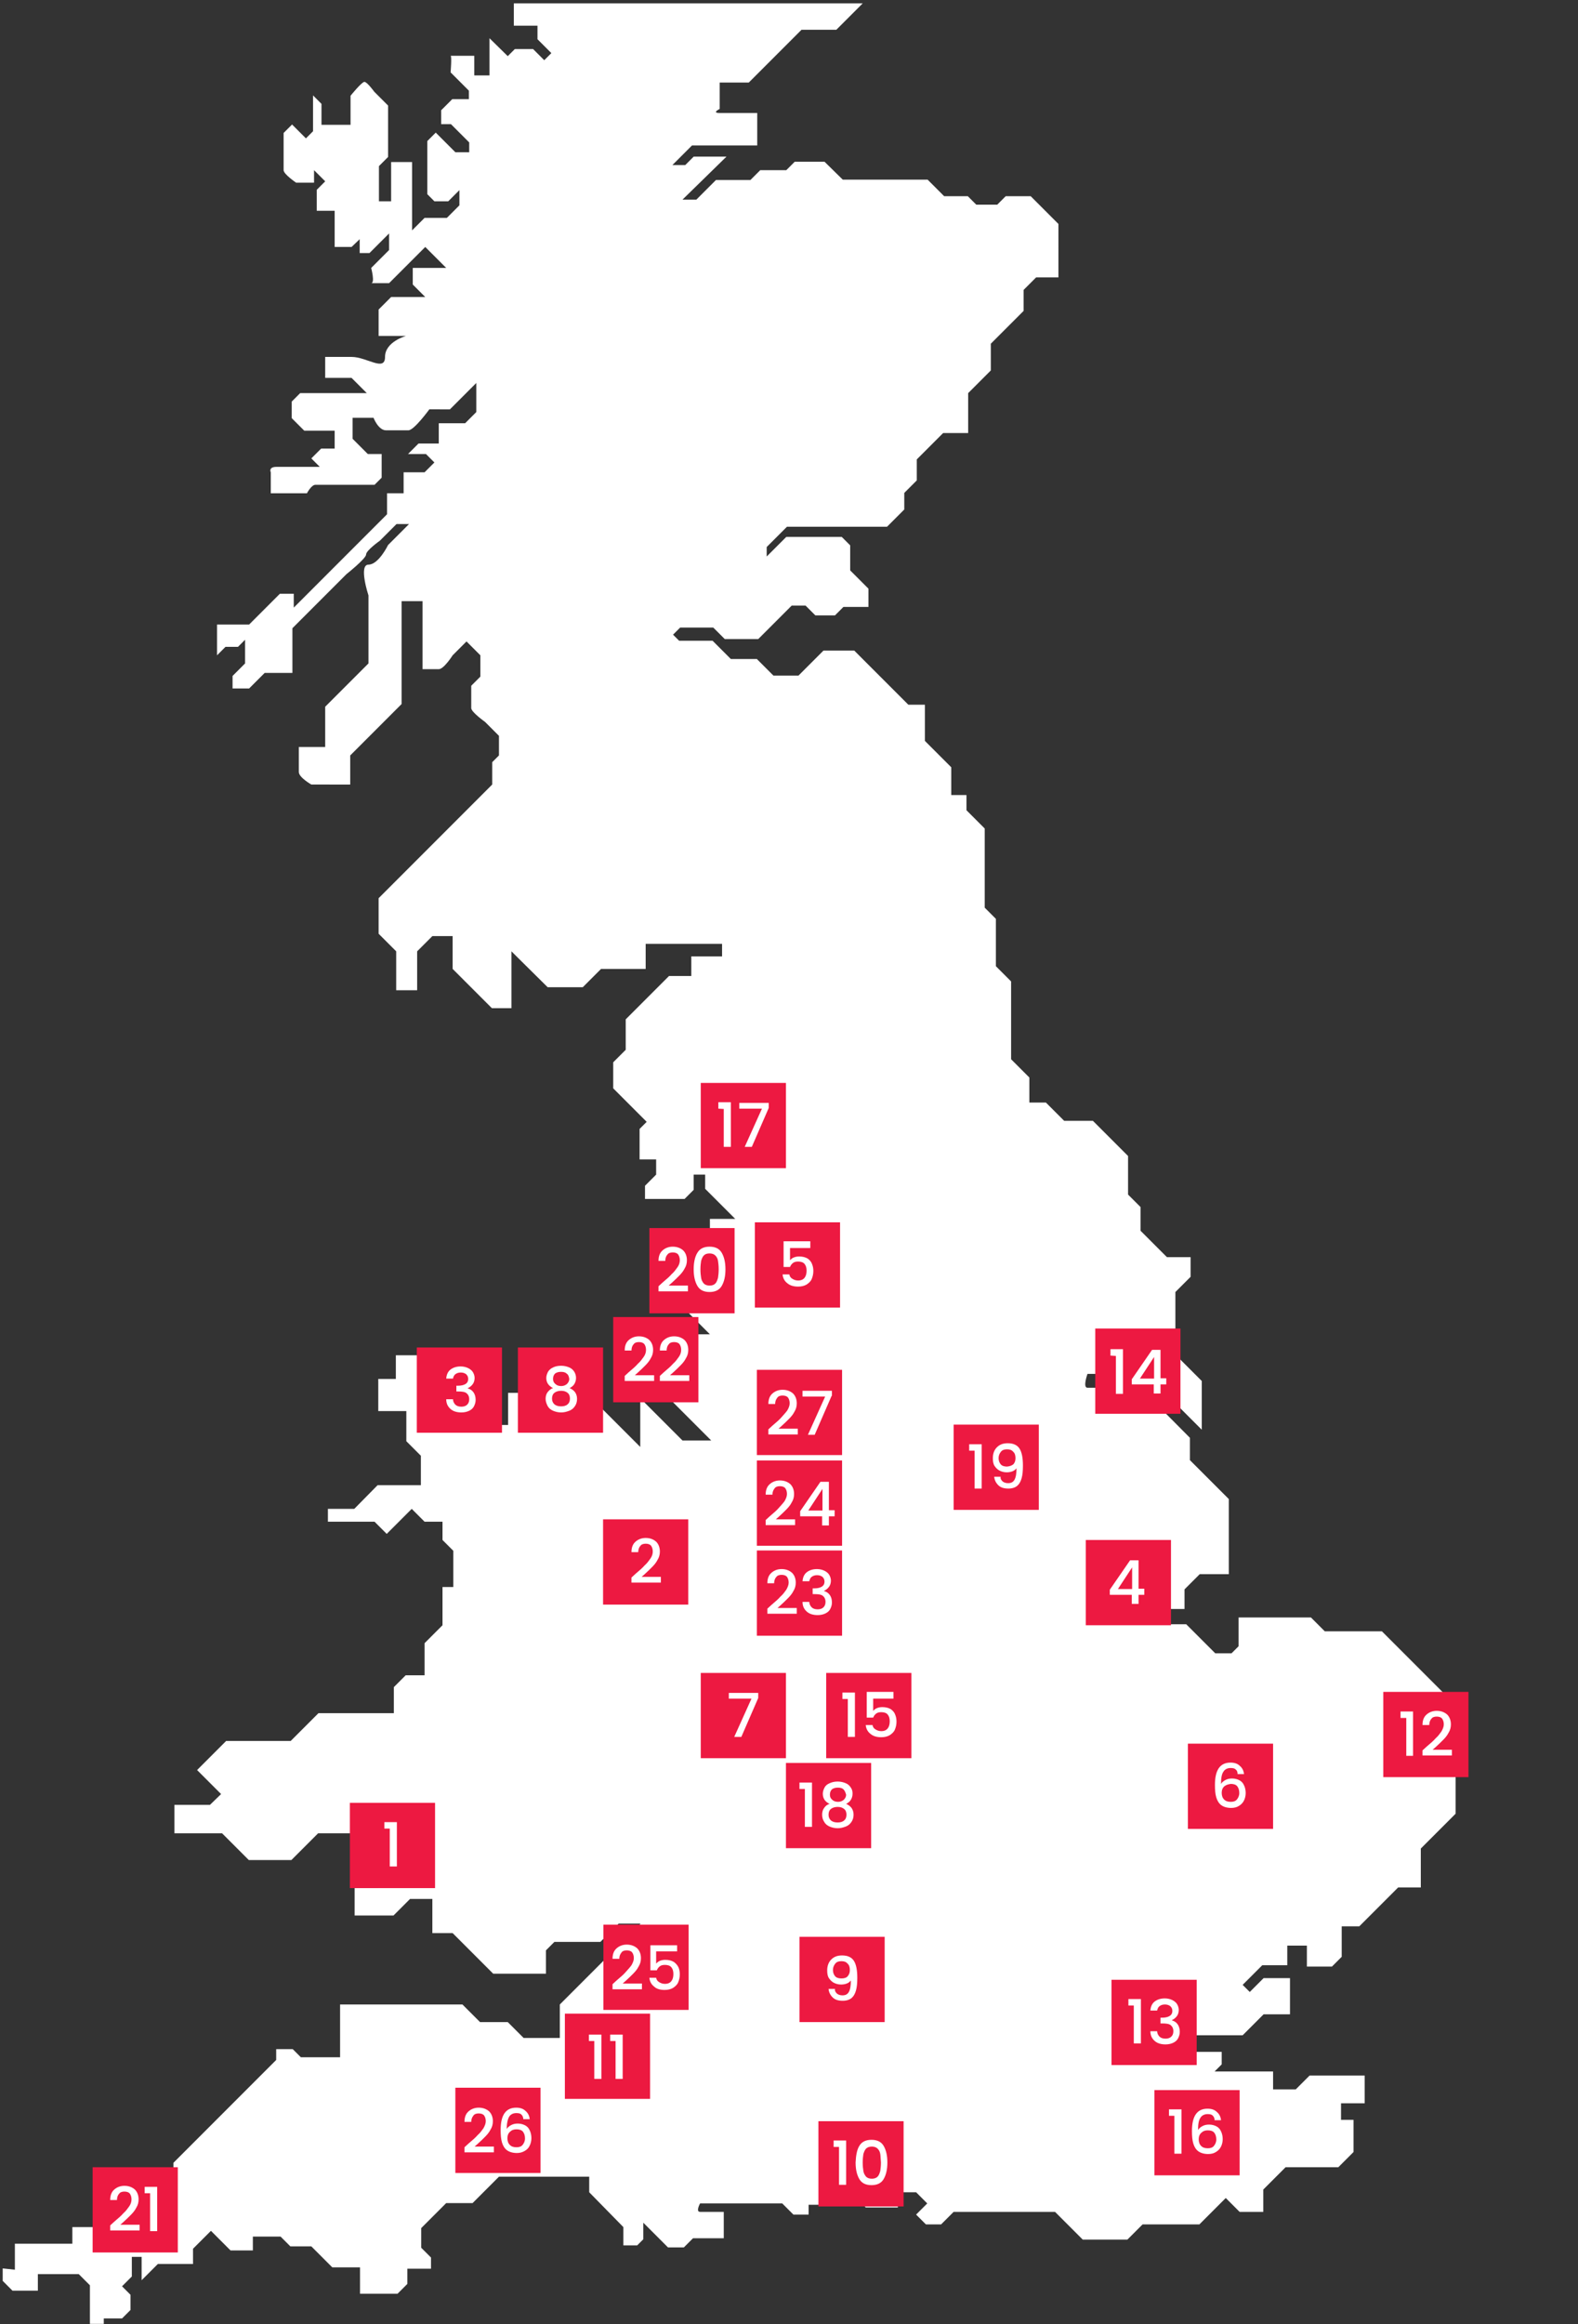 <?xml version="1.0" encoding="UTF-8"?>
<svg xmlns="http://www.w3.org/2000/svg" xmlns:xlink="http://www.w3.org/1999/xlink" version="1.1" id="Layer_1" x="0px" y="0px" viewBox="0 0 466.8 687" style="enable-background:new 0 0 466.8 687;" xml:space="preserve">
<rect x="0" y="0" width="466.8" height="687" fill="#333333" stroke="none"/>
<style type="text/css">
	.st0{display:none;stroke:#FFFFFF;stroke-miterlimit:10;}
	.st1{clip-path:url(#SVGID_00000016771216963966812960000016391829463446929799_);fill:#FFFFFF;}
	.st2{display:none;fill:#ED1941;}
	.st3{fill:#ED1941;}
	.st4{fill:none;}
	.st5{enable-background:new    ;}
	.st6{fill:#FFFFFF;}
	.st7{fill:#EC1940;}
</style>
<rect x="-78.4" y="257.2" class="st0" width="600.6" height="442.5"></rect>
<g>
	<g>
		<g>
			<g>
				<defs>
					<rect id="SVGID_1_" x="0.8" y="0.9" width="464.1" height="686"></rect>
				</defs>
				<clipPath id="SVGID_00000176746465923820169440000014500878121094008196_">
					<use xlink:href="#SVGID_1_" style="overflow:visible;"></use>
				</clipPath>
				<path style="clip-path:url(#SVGID_00000176746465923820169440000014500878121094008196_);fill:#FFFFFF;" d="M4.4,670.6v-7.4h17      v-4.9h8.2l7.7-7.7h14v-11.3l30.4-30.4v-3.2h4.9l2.4,2.4h11.6v-15.6h36.2l5.2,5.2h8.2l4.7,4.7h10.7v-9.9l23.9-23.9H183l-5.4,5.4      H164l-2.5,2.5v6.9h-15.6l-3.8-3.8l-8.2-8.2h-6v-10.1h-6.6l-4.9,4.9h-11.5V558h7.1l-6.3-6.3v-9.8H94.1l-7.9,7.9H73.6l-7.9-7.9      H51.6v-8.4h10.5l3.3-3.2l-5.2-5.2l-1.9-1.9l8.6-8.6H86l8.2-8.2h22.3v-7.7l3.5-3.5h5.6v-9.5l5.3-5.3v-11.3h3.2v-10.7l-3.2-3.2      v-5.4h3.2h-8.5l-3.8-3.8l-7.4,7.4l-3.6-3.6H97V446h7.8l6.9-7h12.8v-8.7l-4.3-4.3v-8.9h-8.3v-9.5h5.2v-7h13.6v7l6.2,6.2v7.4h13.4      v-9.5h7.1l4.5,4.5h16l11.5,11.5v-14.4l8.6,8.6l3.9,3.9h8.5l-15-15v-12.3l4.1-4.1H210l-9.5-9.5v-16h9.5v-8.6h7.5l-8.9-8.9v-4.2      h-3.4v4.5l-2.7,2.7h-11.7v-3.9l3.3-3.3v-4.5h-4.9v-9l2.1-2.1l-9.9-9.9V314l3.7-3.7v-9l5.4-5.4l7.4-7.4h6.6v-5.8h9.1V279H191v7.4      h-13.2l-5.4,5.4H162l-9.1-9l-1.6-1.6V298h-5.8c0,0-0.7-0.7-3.4-3.4c-2.7-2.7-8.2-8.2-8.2-8.2v-9.7h-6l-4.5,4.5v11.5h-6.2v-11.5      L112,276v-10.5l4.4-4.4c0,0,6.5-6.5,9-9s8.5-8.5,8.5-8.5l8.2-8.2l3.5-3.5v-6.6l2-2v-5.8l-4.1-4.1c0,0-4.1-2.9-4.1-4.1v-6.6      l2.7-2.7v-6.3l-4.1-4.1l-4.1,4.1c0,0-2.6,4.1-4.1,4.1H125v-20.1h-6.2v30.4l-15.2,15.2v8.6H92.1c0,0-3.7-2.1-3.7-3.7v-7.4h7.8      v-11.9l12.8-12.8V176c0,0-3-9.1,0-9.1s5.8-5.8,5.8-5.8l6.2-6.2h-3.7l-4.9,4.9c0,0-4.1,2.9-4.1,4.1s-5.8,5.8-5.8,5.8l-16,16v13.2      h-8.2l-2.1,2.1l-2.5,2.5h-4.9v-3.7l3.7-3.7v-7l-2.1,2.1h-3.7l-2.5,2.5v-9.1h9.5l9.1-9.1h4.1v4.1l27.6-27.6v-6.2h4.9v-6.2h6.2      l2.9-2.9l-2.5-2.5h-5.3l3.1-3.1h6v-6h7.8l3.3-3.3v-8.6l-3.7,3.7l-4.1,4.1H127c0,0-4.5,6.2-6.2,6.2h-6.6c-2.3,0-3.7-3.7-3.7-3.7      h-6.2v6.2l4.5,4.5h4.1v7l-2.1,2.1H93.3c-1.2,0-2.5,2.5-2.5,2.5H80.1v-6.2c0,0-0.8-1.6,1.7-1.6h12.8l-2.5-2.5l2.9-2.9h4v-5.3h-9      l-3.7-3.7v-4.9l2.5-2.5h19.7l-4.5-4.5h-7.8v-6.2h7.8c4.5,0,9.9,4.5,9.9,0s6.2-6.2,6.2-6.2H112v-7.8l3.7-3.7h10.1l-3.7-3.7v-4.9      h9.9l-6.2-6.2l-10.7,10.7h-5.3c1.2,0,0-4.5,0-4.5l5.3-5.3V69l-5.8,5.8h-2.9v-4.1L104,73h-5V62.3h-5.3v-6.2l2.5-2.5l-3.3-3.3V54      h-5.3c0,0-3.7-2.5-3.7-3.7v-11l2.5-2.5l4.1,4.1l2.1-2.1V28.2l2.5,2.5v6.2h8.6v-8.6c0,0,3.3-4.1,4.1-4.1s2.9,2.9,2.9,2.9l4.1,4.1      v15.2l-2.7,2.7v10.4h3.6V47.9h6.2v20.2l3.7-3.7h6.6l3.7-3.7v-4.5l-3.3,3.3h-4.1l-2.1-2.1V41.7l2.5-2.5l2.9,2.9l2.9,2.9h4.1v-2.9      l-2.5-2.5l-2.9-2.9h-2.9v-4.1l3.3-3.3h4.9v-2.5l-2.9-2.9l-2.5-2.5c0,0,0.4-4.9,0-4.9h7v5.8h4.5v-11l5.4,5.3l2.1-2.1h5.4l3.3,3.3      l2.1-2.1l-4.1-4.1v-4h-7V1h103.2l-4.5,4.5l-3.3,3.3h-10.3l-15.6,15.6h-8.6v7.8c0,0-2.5,1.2,0,1.2H224V43h-19.3l-5.8,5.8h3.8      l2.5-2.5h9.7l-13,12.7h4.1l5.8-5.8H222l2.9-2.9h7.7l2.5-2.5h8.8l5.4,5.3h25.1l4.9,4.9h7l2.5,2.5h6.2l2.5-2.5h7.4l8.2,8.2V82      h-6.6l-3.7,3.7v6.2l-9.7,9.7v7.9l-6.7,6.7V128H279l-7.8,7.8v6.2l-3.7,3.7v4.9l-5.1,5.1h-29.6l-6,6v2.8l5.8-5.8H249l2.5,2.5v7.4      l2.1,2.1l3.3,3.3v5.4h-7.4l-2.5,2.5h-5.8l-2.9-2.9h-4.1l-9.9,9.9h-9.9l-3.4-3.4h-9.8l-2.1,2.1l1.8,1.8h9.9l5.4,5.4h7.7l4.9,4.9      h7.4l7.4-7.4h9.1l16,16h4.9V219l7.8,7.8v8.2h4.5v4.5l5.4,5.4v23.4l3.3,3.3v14l4.5,4.5v23l5.4,5.4v7.4h4.9l5.4,5.4h8.5l10.4,10.4      v11.4l3.7,3.7v7l4.9,4.9l2.9,2.9h7v5.8l-4.5,4.5v18.5l7.8,7.8v14.4l-2.5-2.5l-14-14h-17.3c0,0-1.5,4.1,0,4.1h15.6L352,425v6.6      l11.5,11.5v22.2h-8.6l-4.5,4.5v5.8h-9v4.5h9.5l8.6,8.6h4.8l2.1-2.1v-8.5h21.4l4.1,4.1h16.9l21.8,21.8v32.1l-10.3,10.3v11.5h-6.7      l-4.8,4.8l-2.6,2.6l-4.1,4.1h-5.2v9l-2.9,2.9h-7.4v-6.2h-5.8v5.8h-7.4l-5.8,5.8l2.1,2.1l4.1-4.1h7.8v10.7h-7.8l-6.2,6.2h-22.2      v4.9h16v3.7l-2.1,2.1h17.3v5.3h6.7l4.1-4.1h16.3v8.2h-7v4.9h3.7v9.5l-4.5,4.5h-15.6l-6.6,6.6v6.6h-7l-4.1-4.1l-7.8,7.8H338      l-4.5,4.5h-13.2l-8.2-8.2h-30l-3.7,3.7h-4.5l-2.9-2.9l3.3-3.3L271,648h-5.4v4.5h-9.5l-3.7-3.7V641h-6.2v5.8l2.4,2.4v2.5h-9.4      v2.9h-4.5l-3.3-3.3h-24.3c0,0-1.4,2.5,0,2.5h7v7.8H205l-2.7,2.7h-4.7l-7.3-7.3v4.9l-1.8,1.8h-4.1v-5.4L174.3,648v-4.6h-26.7      l-7.8,7.8H132l-7.4,7.4v5.8l2.9,2.9v3.3h-7v4.5l-2.9,2.9h-11.1v-7.8h-8.2l-2.9-2.9l-3.3-3.3h-6.2l-2.9-2.9h-8.2v4.1h-6.6      l-2.9-2.9l-2.9-2.9l-1.6,1.6l-3.7,3.7v4.5H46.7l-4.8,4.8v-6.9H39v5.8l-2.9,2.9l2.5,2.5v4.5l-2.5,2.5h-5.4v1.7h-4.1v-11.5      l-3.3-3.3H11.2v4.9H3.7l-3-3v-3.6l3.7,0.4"></path>
			</g>
		</g>
	</g>
</g>
<rect x="221.6" y="338.5" class="st2" width="6.1" height="6.1"></rect>
<rect x="232.3" y="379.7" class="st2" width="6.9" height="6.9"></rect>
<polyline class="st2" points="362.9,538.4 369.8,538.4 369.8,531.6 362.9,531.6 362.9,538.4 "></polyline>
<rect x="195.8" y="572.5" class="st2" width="6.9" height="6.9"></rect>
<rect x="250.9" y="637.7" class="st2" width="6.9" height="6.9"></rect>
<rect x="112.6" y="542" class="st2" width="6.9" height="6.9"></rect>
<rect x="229.1" y="449.9" class="st2" width="6.9" height="6.9"></rect>
<polyline class="st2" points="210.7,440.6 217.6,440.6 217.6,433.8 210.7,433.8 210.7,440.6 "></polyline>
<rect x="299.5" y="437.5" class="st2" width="6.9" height="6.9"></rect>
<polyline class="st2" points="333.2,415.9 340,415.9 340,409.1 333.2,409.1 333.2,415.9 "></polyline>
<polyline class="st2" points="228.9,469.5 235.8,469.5 235.8,462.6 228.9,462.6 228.9,469.5 "></polyline>
<rect x="338" y="599.8" class="st2" width="6.9" height="6.9"></rect>
<polyline class="st2" points="186,462.5 192.8,462.5 192.8,455.6 186,455.6 186,462.5 "></polyline>
<polyline class="st2" points="226.1,519.8 232.9,519.8 232.9,513 226.1,513 226.1,519.8 "></polyline>
<polyline class="st2" points="425.3,518.2 432.2,518.2 432.2,511.4 425.3,511.4 425.3,518.2 "></polyline>
<rect x="348.7" y="464.4" class="st2" width="6.9" height="6.9"></rect>
<polyline class="st2" points="240.9,532.3 247.8,532.3 247.8,525.5 240.9,525.5 240.9,532.3 "></polyline>
<rect x="198.6" y="391.1" class="st2" width="6.1" height="6.1"></rect>
<polyline class="st2" points="132.5,420.5 139.4,420.5 139.4,413.6 132.5,413.6 132.5,420.5 "></polyline>
<rect x="165.9" y="416.1" class="st2" width="6.9" height="6.9"></rect>
<rect x="209.6" y="382.3" class="st2" width="6.1" height="6.1"></rect>
<polyline class="st2" points="249.1,515.2 255.9,515.2 255.9,508.4 249.1,508.4 249.1,515.2 "></polyline>
<polyline class="st2" points="36.5,657.8 43.4,657.8 43.4,650.9 36.5,650.9 36.5,657.8 "></polyline>
<rect x="223.3" y="361.3" class="st3" width="25.2" height="25.2"></rect>
<rect x="192.1" y="363" class="st3" width="25.2" height="25.2"></rect>
<rect x="181.4" y="389.3" class="st3" width="25.2" height="25.2"></rect>
<rect x="324" y="392.7" class="st3" width="25.2" height="25.2"></rect>
<rect x="123.3" y="398.3" class="st3" width="25.2" height="25.2"></rect>
<rect x="153.2" y="398.3" class="st3" width="25.2" height="25.2"></rect>
<rect x="178.4" y="449.1" class="st3" width="25.2" height="25.2"></rect>
<rect x="223.9" y="458.3" class="st3" width="25.2" height="25.2"></rect>
<rect x="282.1" y="421.1" class="st3" width="25.2" height="25.2"></rect>
<rect x="321.2" y="455.2" class="st3" width="25.2" height="25.2"></rect>
<rect x="207.3" y="494.5" class="st3" width="25.2" height="25.2"></rect>
<rect x="103.5" y="532.9" class="st3" width="25.2" height="25.2"></rect>
<rect x="244.4" y="494.5" class="st3" width="25.2" height="25.2"></rect>
<rect x="232.5" y="521.1" class="st3" width="25.2" height="25.2"></rect>
<rect x="409.2" y="500.1" class="st3" width="25.2" height="25.2"></rect>
<rect x="351.4" y="515.4" class="st3" width="25.2" height="25.2"></rect>
<rect x="328.8" y="585.2" class="st3" width="25.2" height="25.2"></rect>
<rect x="27.4" y="640.6" class="st3" width="25.2" height="25.2"></rect>
<rect x="242.1" y="627" class="st3" width="25.2" height="25.2"></rect>
<rect x="207.3" y="320.1" class="st3" width="25.2" height="25.2"></rect>
<rect x="207.3" y="320.1" class="st4" width="25.2" height="25.2"></rect>
<g class="st5">
	<path class="st6" d="M212.5,327.7v-1.9h3.7V339h-2.1v-11.2L212.5,327.7L212.5,327.7z"></path>
	<path class="st6" d="M227.4,327.5l-5,11.5h-2.1l5.1-11.3h-6.7V326h8.7V327.5z"></path>
</g>
<rect x="223.3" y="361.3" class="st4" width="25.2" height="25.2"></rect>
<g class="st5">
	<path class="st6" d="M239.7,368.9h-6v3.6c0.3-0.3,0.6-0.6,1.1-0.8c0.5-0.2,1-0.3,1.6-0.3c1,0,1.8,0.2,2.5,0.6   c0.6,0.4,1.1,1,1.3,1.6c0.3,0.7,0.4,1.4,0.4,2.1c0,0.9-0.2,1.7-0.5,2.4c-0.3,0.7-0.9,1.2-1.5,1.6c-0.7,0.4-1.5,0.6-2.5,0.6   c-1.3,0-2.4-0.3-3.2-1c-0.8-0.6-1.3-1.5-1.4-2.6h2c0.1,0.6,0.4,1,0.9,1.3s1,0.5,1.7,0.5c0.9,0,1.5-0.3,1.9-0.8s0.6-1.2,0.6-2.1   s-0.2-1.5-0.6-2c-0.4-0.5-1.1-0.7-1.9-0.7c-0.6,0-1.1,0.1-1.5,0.4s-0.7,0.7-0.9,1.2h-1.9v-7.6h7.9L239.7,368.9L239.7,368.9z"></path>
</g>
<rect x="192.1" y="365.9" class="st4" width="25.2" height="25.2"></rect>
<g class="st5">
	<path class="st6" d="M196,379.1c1.2-1,2.1-1.8,2.7-2.5c0.7-0.6,1.2-1.3,1.7-2s0.7-1.4,0.7-2.1s-0.2-1.3-0.5-1.7   c-0.3-0.4-0.9-0.6-1.6-0.6c-0.7,0-1.3,0.2-1.6,0.7c-0.4,0.4-0.6,1.1-0.6,1.8h-2c0-1.4,0.4-2.4,1.2-3.1s1.8-1.1,3-1.1   c1.3,0,2.3,0.4,3.1,1.1c0.7,0.7,1.1,1.7,1.1,2.9c0,0.9-0.2,1.7-0.7,2.5c-0.4,0.8-1,1.5-1.6,2.1s-1.4,1.4-2.3,2.2l-0.8,0.7h5.7v1.7   h-8.7v-1.5L196,379.1z"></path>
	<path class="st6" d="M206.3,370.3c0.7-1.2,1.9-1.8,3.6-1.8c1.7,0,2.9,0.6,3.6,1.8c0.7,1.2,1.1,2.8,1.1,4.9s-0.4,3.7-1.1,4.9   c-0.7,1.2-1.9,1.8-3.6,1.8c-1.7,0-2.9-0.6-3.6-1.8c-0.7-1.2-1.1-2.8-1.1-4.9C205.2,373.1,205.6,371.4,206.3,370.3z M212.4,372.7   c-0.1-0.7-0.4-1.2-0.8-1.6c-0.4-0.4-1-0.6-1.7-0.6c-0.8,0-1.3,0.2-1.7,0.6s-0.6,1-0.8,1.6c-0.1,0.7-0.2,1.5-0.2,2.5   s0.1,1.9,0.2,2.5c0.1,0.7,0.4,1.2,0.8,1.7c0.4,0.4,1,0.6,1.7,0.6c0.8,0,1.3-0.2,1.7-0.6s0.6-1,0.8-1.7c0.1-0.7,0.2-1.5,0.2-2.5   C212.6,374.2,212.5,373.3,212.4,372.7z"></path>
</g>
<rect x="324" y="392.7" class="st4" width="25.2" height="25.2"></rect>
<g class="st5">
	<path class="st6" d="M328.5,400.7v-1.9h3.7V412h-2.1v-11.2L328.5,400.7L328.5,400.7z"></path>
	<path class="st6" d="M334.8,409.2v-1.5l6-8.7h2.5v8.4h1.7v1.8h-1.7v2.7h-2v-2.7L334.8,409.2L334.8,409.2z M341.4,401.1l-4.2,6.4   h4.2V401.1z"></path>
</g>
<rect x="181.4" y="386.7" class="st4" width="25.2" height="25.2"></rect>
<g class="st5">
	<path class="st6" d="M186,405.6c1.2-1,2.1-1.8,2.7-2.5c0.7-0.6,1.2-1.3,1.7-2s0.7-1.4,0.7-2.1s-0.2-1.3-0.5-1.7   c-0.3-0.4-0.9-0.6-1.6-0.6c-0.7,0-1.3,0.2-1.6,0.7c-0.4,0.4-0.6,1.1-0.6,1.8h-2c0-1.4,0.4-2.4,1.2-3.1s1.8-1.1,3-1.1   c1.3,0,2.3,0.4,3.1,1.1c0.7,0.7,1.1,1.7,1.1,2.9c0,0.9-0.2,1.7-0.7,2.5c-0.4,0.8-1,1.5-1.6,2.1s-1.4,1.4-2.3,2.2l-0.8,0.7h5.7v1.7   h-8.7v-1.5L186,405.6z"></path>
	<path class="st6" d="M196.4,405.6c1.2-1,2.1-1.8,2.7-2.5c0.7-0.6,1.2-1.3,1.7-2s0.7-1.4,0.7-2.1s-0.2-1.3-0.5-1.7   c-0.3-0.4-0.9-0.6-1.6-0.6c-0.7,0-1.3,0.2-1.6,0.7c-0.4,0.4-0.6,1.1-0.6,1.8h-2c0-1.4,0.4-2.4,1.2-3.1s1.8-1.1,3-1.1   c1.3,0,2.3,0.4,3.1,1.1c0.7,0.7,1.1,1.7,1.1,2.9c0,0.9-0.2,1.7-0.7,2.5c-0.4,0.8-1,1.5-1.6,2.1s-1.4,1.4-2.3,2.2l-0.8,0.7h5.7v1.7   h-8.7v-1.5L196.4,405.6z"></path>
</g>
<rect x="153.2" y="398.2" class="st4" width="25.2" height="25.2"></rect>
<g class="st5">
	<path class="st6" d="M161.6,407.3c0-0.6,0.2-1.2,0.5-1.8c0.3-0.5,0.8-1,1.5-1.3c0.6-0.3,1.4-0.5,2.4-0.5c0.9,0,1.7,0.2,2.4,0.5   s1.1,0.7,1.5,1.3c0.3,0.5,0.5,1.1,0.5,1.8c0,0.7-0.2,1.3-0.5,1.8s-0.8,0.9-1.4,1.2c0.7,0.3,1.2,0.7,1.6,1.2c0.4,0.6,0.6,1.2,0.6,2   s-0.2,1.5-0.6,2.1s-0.9,1.1-1.7,1.4s-1.5,0.5-2.4,0.5s-1.7-0.2-2.4-0.5s-1.3-0.8-1.6-1.4s-0.6-1.3-0.6-2.1c0-0.8,0.2-1.5,0.6-2   s0.9-1,1.6-1.2C162.2,409.6,161.6,408.6,161.6,407.3z M164,411.7c-0.5,0.4-0.7,1-0.7,1.7s0.2,1.2,0.7,1.7c0.5,0.4,1.1,0.6,2,0.6   c0.8,0,1.5-0.2,1.9-0.6c0.5-0.4,0.7-1,0.7-1.7s-0.2-1.3-0.7-1.7c-0.5-0.4-1.1-0.6-1.9-0.6S164.5,411.3,164,411.7z M167.6,406   c-0.4-0.4-1-0.5-1.7-0.5s-1.3,0.2-1.7,0.5c-0.4,0.4-0.6,0.9-0.6,1.6c0,0.6,0.2,1.1,0.7,1.5c0.4,0.4,1,0.6,1.7,0.6s1.2-0.2,1.7-0.6   c0.4-0.4,0.7-0.9,0.7-1.5C168.3,406.9,168.1,406.3,167.6,406z"></path>
</g>
<rect x="123.3" y="398.3" class="st4" width="25.2" height="25.2"></rect>
<g class="st5">
	<path class="st6" d="M133.3,404.8c0.8-0.6,1.8-0.9,3-0.9c0.8,0,1.6,0.2,2.2,0.5c0.6,0.3,1.1,0.7,1.4,1.2c0.3,0.5,0.5,1.1,0.5,1.7   c0,0.7-0.2,1.4-0.6,1.9c-0.4,0.5-0.9,0.9-1.4,1.1v0.1c0.7,0.2,1.3,0.6,1.7,1.2s0.6,1.3,0.6,2.2c0,0.7-0.2,1.3-0.5,1.9   s-0.8,1-1.4,1.3c-0.6,0.3-1.4,0.5-2.3,0.5c-1.3,0-2.4-0.3-3.2-1s-1.3-1.6-1.3-2.9h2c0,0.6,0.3,1.2,0.7,1.6s1,0.6,1.8,0.6   c0.7,0,1.3-0.2,1.7-0.6s0.6-0.9,0.6-1.6c0-0.8-0.3-1.4-0.8-1.8s-1.4-0.5-2.5-0.5H135v-1.7h0.5c1,0,1.7-0.2,2.2-0.5s0.8-0.8,0.8-1.5   c0-0.6-0.2-1-0.6-1.4c-0.4-0.3-0.9-0.5-1.6-0.5c-0.7,0-1.2,0.2-1.6,0.5c-0.4,0.3-0.6,0.8-0.7,1.3h-2   C132.1,406.3,132.5,405.4,133.3,404.8z"></path>
</g>
<rect x="197" y="421.8" class="st4" width="25.2" height="25.2"></rect>
<rect x="282.1" y="421.1" class="st4" width="25.2" height="25.2"></rect>
<g class="st5">
	<path class="st6" d="M286.7,428.8v-1.9h3.7V440h-2.1v-11.2H286.7z"></path>
	<path class="st6" d="M296.6,437.9c0.4,0.3,0.9,0.5,1.6,0.5c0.9,0,1.5-0.3,1.9-1s0.6-1.8,0.6-3.4c-0.3,0.4-0.7,0.7-1.2,0.9   c-0.5,0.2-1.1,0.3-1.7,0.3c-0.8,0-1.5-0.2-2.1-0.5s-1.1-0.8-1.5-1.4s-0.5-1.4-0.5-2.3c0-1.3,0.4-2.4,1.2-3.2   c0.8-0.8,1.8-1.2,3.2-1.2c1.6,0,2.8,0.5,3.5,1.6s1,2.8,1,5c0,1.5-0.1,2.8-0.4,3.8s-0.7,1.7-1.3,2.2c-0.6,0.5-1.5,0.8-2.6,0.8   c-1.3,0-2.3-0.3-3-1s-1.1-1.5-1.2-2.5h1.9C295.9,437.1,296.2,437.5,296.6,437.9z M299.8,432.8c0.4-0.5,0.6-1,0.6-1.8   s-0.2-1.5-0.7-1.9c-0.4-0.5-1-0.7-1.8-0.7s-1.4,0.2-1.8,0.7s-0.7,1.1-0.7,1.9c0,0.7,0.2,1.3,0.6,1.8s1.1,0.7,1.9,0.7   C298.8,433.4,299.3,433.2,299.8,432.8z"></path>
</g>
<rect x="321.2" y="455.2" class="st4" width="25.2" height="25.2"></rect>
<g class="st5">
	<path class="st6" d="M328.3,471.4v-1.5l6-8.7h2.5v8.4h1.7v1.8h-1.7v2.7h-2v-2.7L328.3,471.4L328.3,471.4z M334.9,463.3l-4.2,6.4   h4.2V463.3z"></path>
</g>
<rect x="226.5" y="431.7" class="st4" width="25.2" height="25.2"></rect>
<rect x="223.9" y="458.3" class="st4" width="25.2" height="25.2"></rect>
<g class="st5">
	<path class="st6" d="M228.2,474.4c1.2-1,2.1-1.8,2.7-2.5c0.7-0.6,1.2-1.3,1.7-2c0.4-0.7,0.7-1.4,0.7-2.1s-0.2-1.3-0.5-1.7   c-0.3-0.4-0.9-0.6-1.6-0.6c-0.7,0-1.3,0.2-1.6,0.7c-0.4,0.4-0.6,1.1-0.6,1.8h-2c0-1.4,0.4-2.4,1.2-3.1c0.8-0.7,1.8-1.1,3-1.1   c1.3,0,2.3,0.4,3.1,1.1c0.7,0.7,1.1,1.7,1.1,2.9c0,0.9-0.2,1.7-0.7,2.5c-0.4,0.8-1,1.5-1.6,2.1s-1.4,1.4-2.3,2.2l-0.8,0.7h5.7v1.7   H227v-1.5L228.2,474.4z"></path>
	<path class="st6" d="M238.7,464.7c0.8-0.6,1.8-0.9,3-0.9c0.8,0,1.6,0.2,2.2,0.5c0.6,0.3,1.1,0.7,1.4,1.2c0.3,0.5,0.5,1.1,0.5,1.7   c0,0.7-0.2,1.4-0.6,1.9c-0.4,0.5-0.9,0.9-1.4,1.1v0.1c0.7,0.2,1.3,0.6,1.7,1.2s0.6,1.3,0.6,2.2c0,0.7-0.2,1.3-0.5,1.9   c-0.3,0.6-0.8,1-1.4,1.3c-0.6,0.3-1.4,0.5-2.3,0.5c-1.3,0-2.4-0.3-3.2-1c-0.8-0.7-1.3-1.6-1.3-2.9h2c0,0.6,0.3,1.2,0.7,1.6   s1,0.6,1.8,0.6c0.7,0,1.3-0.2,1.7-0.6s0.6-0.9,0.6-1.6c0-0.8-0.3-1.4-0.8-1.8s-1.4-0.5-2.5-0.5h-0.5v-1.7h0.5c1,0,1.7-0.2,2.2-0.5   s0.8-0.8,0.8-1.5c0-0.6-0.2-1-0.6-1.4c-0.4-0.3-0.9-0.5-1.6-0.5c-0.7,0-1.2,0.2-1.6,0.5c-0.4,0.3-0.6,0.8-0.7,1.3h-2   C237.5,466.2,237.9,465.3,238.7,464.7z"></path>
</g>
<rect x="178.4" y="449.1" class="st4" width="25.2" height="25.2"></rect>
<g class="st5">
	<path class="st6" d="M188,465.2c1.2-1,2.1-1.8,2.7-2.5c0.7-0.6,1.2-1.3,1.7-2s0.7-1.4,0.7-2.1s-0.2-1.3-0.5-1.7   c-0.3-0.4-0.9-0.6-1.6-0.6c-0.7,0-1.3,0.2-1.6,0.7c-0.4,0.4-0.6,1.1-0.6,1.8h-2c0-1.4,0.4-2.4,1.2-3.1s1.8-1.1,3-1.1   c1.3,0,2.3,0.4,3.1,1.1c0.7,0.7,1.1,1.7,1.1,2.9c0,0.9-0.2,1.7-0.7,2.5c-0.4,0.8-1,1.5-1.6,2.1s-1.4,1.4-2.3,2.2l-0.8,0.7h5.7v1.7   h-8.7v-1.5L188,465.2z"></path>
</g>
<rect x="207.3" y="500.1" class="st4" width="25.2" height="25.2"></rect>
<g class="st5">
	<path class="st6" d="M224.3,501.9l-5,11.5h-2.1l5.1-11.3h-6.7v-1.7h8.7V501.9z"></path>
</g>
<rect x="245.9" y="495.8" class="st4" width="25.2" height="25.2"></rect>
<g class="st5">
	<path class="st6" d="M249.2,502.2v-1.9h3.7v13.1h-2.1v-11.2H249.2z"></path>
	<path class="st6" d="M264.3,502.1h-6v3.6c0.3-0.3,0.6-0.6,1.1-0.8c0.5-0.2,1-0.3,1.6-0.3c1,0,1.8,0.2,2.5,0.6   c0.6,0.4,1.1,1,1.3,1.6c0.3,0.7,0.4,1.4,0.4,2.1c0,0.9-0.2,1.7-0.5,2.4c-0.3,0.7-0.9,1.2-1.5,1.6c-0.7,0.4-1.5,0.6-2.5,0.6   c-1.3,0-2.4-0.3-3.2-1c-0.8-0.6-1.3-1.5-1.4-2.6h2c0.1,0.6,0.4,1,0.9,1.3s1,0.5,1.7,0.5c0.9,0,1.5-0.3,1.9-0.8s0.6-1.2,0.6-2.1   s-0.2-1.5-0.6-2s-1.1-0.7-1.9-0.7c-0.6,0-1.1,0.1-1.5,0.4s-0.7,0.7-0.9,1.2h-1.9v-7.6h7.9V502.1z"></path>
</g>
<rect x="232.5" y="514.8" class="st4" width="25.2" height="25.2"></rect>
<g class="st5">
	<path class="st6" d="M236.5,528.8v-1.9h3.7V540h-2.1v-11.2H236.5z"></path>
	<path class="st6" d="M243.4,530.2c0-0.6,0.2-1.2,0.5-1.8s0.8-1,1.5-1.3s1.4-0.5,2.4-0.5c0.9,0,1.7,0.2,2.4,0.5s1.1,0.7,1.5,1.3   s0.5,1.1,0.5,1.8s-0.2,1.3-0.5,1.8s-0.8,0.9-1.4,1.2c0.7,0.3,1.2,0.7,1.6,1.2c0.4,0.6,0.6,1.2,0.6,2s-0.2,1.5-0.6,2.1   c-0.4,0.6-0.9,1.1-1.7,1.4s-1.5,0.5-2.4,0.5s-1.7-0.2-2.4-0.5s-1.3-0.8-1.6-1.4c-0.4-0.6-0.6-1.3-0.6-2.1s0.2-1.5,0.6-2   c0.4-0.6,0.9-1,1.6-1.2C244.1,532.6,243.4,531.6,243.4,530.2z M245.8,534.7c-0.5,0.4-0.7,1-0.7,1.7s0.2,1.2,0.7,1.7   c0.5,0.4,1.1,0.6,2,0.6c0.8,0,1.5-0.2,1.9-0.6c0.5-0.4,0.7-1,0.7-1.7s-0.2-1.3-0.7-1.7s-1.1-0.6-1.9-0.6S246.3,534.3,245.8,534.7z    M249.5,528.9c-0.4-0.4-1-0.5-1.7-0.5s-1.3,0.2-1.7,0.5c-0.4,0.4-0.6,0.9-0.6,1.6c0,0.6,0.2,1.1,0.7,1.5c0.4,0.4,1,0.6,1.7,0.6   s1.2-0.2,1.7-0.6c0.4-0.4,0.7-0.9,0.7-1.5C250.1,529.8,249.9,529.3,249.5,528.9z"></path>
</g>
<rect x="103.5" y="532.9" class="st4" width="25.2" height="25.2"></rect>
<g class="st5">
	<path class="st6" d="M113.7,540.5v-1.9h3.7v13.1h-2.1v-11.2L113.7,540.5L113.7,540.5z"></path>
</g>
<rect x="186" y="559.9" class="st4" width="25.2" height="25.2"></rect>
<rect x="242.1" y="627" class="st4" width="25.2" height="25.2"></rect>
<g class="st5">
	<path class="st6" d="M246.6,634.6v-1.9h3.7v13.1h-2.1v-11.2L246.6,634.6L246.6,634.6z"></path>
	<path class="st6" d="M254.2,634.3c0.7-1.2,1.9-1.8,3.6-1.8s2.9,0.6,3.6,1.8s1.1,2.8,1.1,4.9c0,2.1-0.4,3.7-1.1,4.9   s-1.9,1.8-3.6,1.8s-2.9-0.6-3.6-1.8c-0.7-1.2-1.1-2.8-1.1-4.9C253.2,637.1,253.5,635.4,254.2,634.3z M260.4,636.7   c-0.1-0.7-0.4-1.2-0.8-1.6s-1-0.6-1.7-0.6s-1.3,0.2-1.7,0.6s-0.6,1-0.8,1.6c-0.1,0.7-0.2,1.5-0.2,2.5s0.1,1.9,0.2,2.5   c0.1,0.7,0.4,1.2,0.8,1.7c0.4,0.4,1,0.6,1.7,0.6s1.3-0.2,1.7-0.6s0.6-1,0.8-1.7c0.1-0.7,0.2-1.5,0.2-2.5   C260.5,638.2,260.5,637.3,260.4,636.7z"></path>
</g>
<rect x="328.8" y="585.2" class="st4" width="25.2" height="25.2"></rect>
<g class="st5">
	<path class="st6" d="M333.8,592.8v-1.9h3.7V604h-2.1v-11.2L333.8,592.8L333.8,592.8z"></path>
	<path class="st6" d="M341.6,591.6c0.8-0.6,1.8-0.9,3-0.9c0.8,0,1.6,0.2,2.2,0.5s1.1,0.7,1.4,1.2s0.5,1.1,0.5,1.7   c0,0.7-0.2,1.4-0.6,1.9s-0.9,0.9-1.4,1.1v0.1c0.7,0.2,1.3,0.6,1.7,1.2c0.4,0.6,0.6,1.3,0.6,2.2c0,0.7-0.2,1.3-0.5,1.9   s-0.8,1-1.4,1.3s-1.4,0.5-2.3,0.5c-1.3,0-2.4-0.3-3.2-1s-1.3-1.6-1.3-2.9h2c0,0.6,0.3,1.2,0.7,1.6c0.4,0.4,1,0.6,1.8,0.6   c0.7,0,1.3-0.2,1.7-0.6c0.4-0.4,0.6-0.9,0.6-1.6c0-0.8-0.3-1.4-0.8-1.8s-1.4-0.5-2.5-0.5h-0.5v-1.7h0.5c1,0,1.7-0.2,2.2-0.5   s0.8-0.8,0.8-1.5c0-0.6-0.2-1-0.6-1.4c-0.4-0.3-0.9-0.5-1.6-0.5s-1.2,0.2-1.6,0.5s-0.6,0.8-0.7,1.3h-2   C340.4,593.1,340.8,592.2,341.6,591.6z"></path>
</g>
<rect x="27.4" y="640.6" class="st4" width="25.2" height="25.2"></rect>
<g class="st5">
	<path class="st6" d="M33.8,656.7c1.2-1,2.1-1.8,2.7-2.5c0.7-0.6,1.2-1.3,1.7-2s0.7-1.4,0.7-2.1c0-0.7-0.2-1.3-0.5-1.7   s-0.9-0.6-1.6-0.6c-0.7,0-1.3,0.2-1.6,0.7c-0.4,0.4-0.6,1.1-0.6,1.8h-2c0-1.4,0.4-2.4,1.2-3.1c0.8-0.7,1.8-1.1,3-1.1   c1.3,0,2.3,0.4,3.1,1.1c0.7,0.7,1.1,1.7,1.1,2.9c0,0.9-0.2,1.7-0.7,2.5c-0.4,0.8-1,1.5-1.6,2.1s-1.4,1.4-2.3,2.2l-0.8,0.7h5.7v1.7   h-8.7v-1.5L33.8,656.7z"></path>
	<path class="st6" d="M42.8,648.3v-1.9h3.7v13.1h-2.1v-11.2L42.8,648.3L42.8,648.3z"></path>
</g>
<rect x="351.4" y="515.4" class="st4" width="25.2" height="25.2"></rect>
<g class="st5">
	<path class="st6" d="M365.5,523c-0.3-0.3-0.8-0.4-1.5-0.4c-0.9,0-1.7,0.4-2.1,1.1c-0.5,0.7-0.7,1.9-0.7,3.6   c0.3-0.5,0.8-0.9,1.4-1.2s1.2-0.4,1.9-0.4c0.8,0,1.5,0.2,2.1,0.5s1.1,0.8,1.4,1.5c0.3,0.6,0.5,1.4,0.5,2.3c0,0.8-0.2,1.6-0.5,2.2   s-0.8,1.2-1.5,1.6c-0.6,0.4-1.4,0.6-2.3,0.6c-1.2,0-2.2-0.3-2.9-0.8c-0.7-0.5-1.2-1.3-1.5-2.3s-0.4-2.2-0.4-3.7   c0-4.4,1.5-6.6,4.6-6.6c1.2,0,2.1,0.3,2.8,1c0.7,0.6,1.1,1.4,1.2,2.4h-1.9C366.1,523.7,365.9,523.3,365.5,523z M362.2,528   c-0.5,0.4-0.8,1.1-0.8,1.9s0.2,1.5,0.7,2s1.1,0.7,2,0.7c0.8,0,1.4-0.2,1.8-0.7s0.7-1.1,0.7-1.9c0-0.8-0.2-1.5-0.6-2   s-1.1-0.7-1.9-0.7C363.3,527.4,362.7,527.6,362.2,528z"></path>
</g>
<rect x="236.5" y="572.5" class="st3" width="25.2" height="25.2"></rect>
<g class="st5">
	<path class="st6" d="M247.6,589.3c0.4,0.3,0.9,0.5,1.6,0.5c0.9,0,1.5-0.3,1.9-1s0.6-1.8,0.6-3.4c-0.3,0.4-0.7,0.7-1.2,0.9   s-1.1,0.3-1.7,0.3c-0.8,0-1.5-0.2-2.1-0.5s-1.1-0.8-1.5-1.4c-0.4-0.6-0.5-1.4-0.5-2.3c0-1.3,0.4-2.4,1.2-3.2   c0.8-0.8,1.8-1.2,3.2-1.2c1.6,0,2.8,0.5,3.5,1.6s1,2.8,1,5c0,1.5-0.1,2.8-0.4,3.8s-0.7,1.7-1.3,2.2c-0.6,0.5-1.5,0.8-2.6,0.8   c-1.3,0-2.3-0.3-3-1s-1.1-1.5-1.2-2.5h1.9C246.9,588.5,247.2,588.9,247.6,589.3z M250.8,584.1c0.4-0.5,0.6-1,0.6-1.8   s-0.2-1.5-0.7-1.9c-0.4-0.5-1-0.7-1.8-0.7s-1.4,0.2-1.8,0.7s-0.7,1.1-0.7,1.9c0,0.7,0.2,1.3,0.6,1.8s1.1,0.7,1.9,0.7   C249.8,584.8,250.4,584.6,250.8,584.1z"></path>
</g>
<rect x="341.5" y="617.8" class="st3" width="25.2" height="25.2"></rect>
<g class="st5">
	<path class="st6" d="M345.8,625.4v-1.9h3.7v13.1h-2.1v-11.2L345.8,625.4L345.8,625.4z"></path>
	<path class="st6" d="M358.7,625.3c-0.3-0.3-0.8-0.4-1.5-0.4c-0.9,0-1.7,0.4-2.1,1.1c-0.5,0.7-0.7,1.9-0.7,3.6   c0.3-0.5,0.8-0.9,1.4-1.2s1.2-0.4,1.9-0.4c0.8,0,1.5,0.2,2.1,0.5s1.1,0.8,1.4,1.5c0.3,0.6,0.5,1.4,0.5,2.3c0,0.8-0.2,1.6-0.5,2.2   s-0.8,1.2-1.5,1.6c-0.6,0.4-1.4,0.6-2.3,0.6c-1.2,0-2.2-0.3-2.9-0.8c-0.7-0.5-1.2-1.3-1.5-2.3s-0.4-2.2-0.4-3.7   c0-4.4,1.5-6.6,4.6-6.6c1.2,0,2.1,0.3,2.8,1c0.7,0.6,1.1,1.4,1.2,2.4h-1.9C359.3,626,359,625.6,358.7,625.3z M355.4,630.4   c-0.5,0.4-0.8,1.1-0.8,1.9s0.2,1.5,0.7,2s1.1,0.7,2,0.7c0.8,0,1.4-0.2,1.8-0.7s0.7-1.1,0.7-1.9c0-0.8-0.2-1.5-0.6-2   s-1.1-0.7-1.9-0.7C356.5,629.7,355.9,629.9,355.4,630.4z"></path>
</g>
<rect x="409.2" y="500.1" class="st4" width="25.2" height="25.2"></rect>
<g class="st5">
	<path class="st6" d="M414.3,507.8v-1.9h3.7V519h-2v-11.2H414.3z"></path>
	<path class="st6" d="M422,516.3c1.2-1,2.1-1.8,2.7-2.5c0.7-0.6,1.2-1.3,1.7-2c0.4-0.7,0.7-1.4,0.7-2.1s-0.2-1.3-0.5-1.7   c-0.3-0.4-0.9-0.6-1.6-0.6s-1.3,0.2-1.6,0.7c-0.4,0.4-0.6,1.1-0.6,1.8h-2c0-1.4,0.4-2.4,1.2-3.1c0.8-0.7,1.8-1.1,3-1.1   c1.3,0,2.3,0.4,3.1,1.1c0.7,0.7,1.1,1.7,1.1,2.9c0,0.9-0.2,1.7-0.7,2.5c-0.4,0.8-1,1.5-1.6,2.1s-1.4,1.4-2.3,2.2l-0.8,0.7h5.7v1.7   h-8.7v-1.5L422,516.3z"></path>
</g>
<rect x="223.9" y="404.9" class="st7" width="25.2" height="25.2"></rect>
<g>
	<rect x="223.9" y="404.9" class="st4" width="25.2" height="25.2"></rect>
	<path class="st6" d="M228.5,421.4c1.2-1,2.1-1.8,2.7-2.5s1.2-1.3,1.7-2c0.4-0.7,0.7-1.4,0.7-2.1c0-0.7-0.2-1.3-0.5-1.7   c-0.3-0.4-0.9-0.6-1.6-0.6c-0.7,0-1.3,0.2-1.6,0.7c-0.4,0.5-0.6,1.1-0.6,1.8h-2c0-1.4,0.4-2.4,1.2-3.1c0.8-0.7,1.8-1.1,3-1.1   c1.3,0,2.3,0.4,3.1,1.1c0.7,0.7,1.1,1.7,1.1,2.9c0,0.9-0.2,1.7-0.7,2.5c-0.4,0.8-1,1.5-1.6,2.1s-1.4,1.4-2.3,2.2l-0.8,0.7h5.7v1.7   h-8.7v-1.5L228.5,421.4z"></path>
	<path class="st6" d="M246,412.6l-5,11.5H239l5.1-11.3h-6.7v-1.7h8.7V412.6z"></path>
</g>
<g>
	<rect x="134.7" y="617.1" class="st7" width="25.2" height="25.2"></rect>
	<g>
		<rect x="134.7" y="617.1" class="st4" width="25.2" height="25.2"></rect>
		<path class="st6" d="M138.6,633.6c1.2-1,2.1-1.8,2.7-2.5c0.7-0.6,1.2-1.3,1.7-2c0.4-0.7,0.7-1.4,0.7-2.1c0-0.7-0.2-1.3-0.5-1.7    c-0.3-0.4-0.9-0.6-1.6-0.6c-0.7,0-1.3,0.2-1.6,0.7c-0.4,0.5-0.6,1.1-0.6,1.8h-2c0-1.4,0.4-2.4,1.2-3.1c0.8-0.7,1.8-1.1,3-1.1    c1.3,0,2.3,0.4,3.1,1.1c0.7,0.7,1.1,1.7,1.1,2.9c0,0.9-0.2,1.7-0.7,2.5c-0.4,0.8-1,1.5-1.6,2.1c-0.6,0.6-1.4,1.4-2.3,2.2l-0.8,0.7    h5.7v1.7h-8.7v-1.5L138.6,633.6z"></path>
		<path class="st6" d="M154.2,625c-0.3-0.3-0.8-0.4-1.5-0.4c-0.9,0-1.7,0.4-2.1,1.1s-0.7,1.9-0.7,3.6c0.3-0.5,0.8-0.9,1.4-1.2    s1.2-0.4,1.9-0.4c0.8,0,1.5,0.2,2.1,0.5s1.1,0.8,1.4,1.5c0.3,0.6,0.5,1.4,0.5,2.3c0,0.8-0.2,1.6-0.5,2.2c-0.3,0.7-0.8,1.2-1.5,1.6    s-1.4,0.6-2.3,0.6c-1.2,0-2.2-0.3-2.9-0.8s-1.2-1.3-1.5-2.3s-0.4-2.2-0.4-3.7c0-4.4,1.5-6.6,4.6-6.6c1.2,0,2.1,0.3,2.8,1    c0.7,0.6,1.1,1.4,1.2,2.4h-1.9C154.8,625.7,154.5,625.3,154.2,625z M150.9,630.1c-0.5,0.4-0.8,1.1-0.8,1.9s0.2,1.5,0.7,2    s1.1,0.7,2,0.7c0.8,0,1.4-0.2,1.8-0.7c0.4-0.5,0.7-1.1,0.7-1.9c0-0.8-0.2-1.5-0.6-2c-0.4-0.5-1.1-0.7-1.9-0.7    C152,629.4,151.4,629.6,150.9,630.1z"></path>
	</g>
</g>
<g>
	<rect x="178.5" y="568.9" class="st7" width="25.2" height="25.2"></rect>
	<g>
		<rect x="178.5" y="568.9" class="st4" width="25.2" height="25.2"></rect>
		<path class="st6" d="M182.4,585.4c1.2-1,2.1-1.8,2.7-2.5s1.2-1.3,1.7-2c0.4-0.7,0.7-1.4,0.7-2.1c0-0.7-0.2-1.3-0.5-1.7    c-0.3-0.4-0.9-0.6-1.6-0.6c-0.7,0-1.3,0.2-1.6,0.7c-0.4,0.5-0.6,1.1-0.6,1.8h-2c0-1.4,0.4-2.4,1.2-3.1c0.8-0.7,1.8-1.1,3-1.1    c1.3,0,2.3,0.4,3.1,1.1c0.7,0.7,1.1,1.7,1.1,2.9c0,0.9-0.2,1.7-0.7,2.5c-0.4,0.8-1,1.5-1.6,2.1s-1.4,1.4-2.3,2.2l-0.8,0.7h5.7v1.7    h-8.7v-1.5L182.4,585.4z"></path>
		<path class="st6" d="M200.1,576.8h-6v3.6c0.3-0.3,0.6-0.6,1.1-0.8s1-0.3,1.6-0.3c1,0,1.8,0.2,2.5,0.6c0.6,0.4,1.1,1,1.4,1.6    c0.3,0.7,0.4,1.4,0.4,2.1c0,0.9-0.2,1.7-0.5,2.4c-0.3,0.7-0.9,1.2-1.5,1.6c-0.7,0.4-1.5,0.6-2.5,0.6c-1.3,0-2.4-0.3-3.1-1    c-0.8-0.6-1.3-1.5-1.4-2.6h2c0.1,0.6,0.4,1,0.9,1.3s1,0.5,1.7,0.5c0.9,0,1.5-0.3,1.9-0.8c0.4-0.5,0.6-1.2,0.6-2.1    c0-0.9-0.2-1.5-0.6-2s-1.1-0.7-1.9-0.7c-0.6,0-1.1,0.1-1.5,0.4c-0.4,0.3-0.7,0.7-0.9,1.2h-1.9V575h7.9V576.8z"></path>
	</g>
</g>
<g>
	<rect x="167.1" y="595.2" class="st7" width="25.2" height="25.2"></rect>
	<g>
		<rect x="167.1" y="595.2" class="st4" width="25.2" height="25.2"></rect>
		<path class="st6" d="M174.2,603.3v-1.9h3.7v13.1h-2.1v-11.2H174.2z"></path>
		<path class="st6" d="M180.5,603.3v-1.9h3.7v13.1h-2.1v-11.2H180.5z"></path>
	</g>
</g>
<g>
	<rect x="223.9" y="431.7" class="st7" width="25.2" height="25.2"></rect>
	<g>
		<rect x="223.9" y="431.7" class="st4" width="25.2" height="25.2"></rect>
		<path class="st6" d="M227.7,448.2c1.2-1,2.1-1.8,2.7-2.5s1.2-1.3,1.7-2c0.4-0.7,0.7-1.4,0.7-2.1c0-0.7-0.2-1.3-0.5-1.7    c-0.3-0.4-0.9-0.6-1.6-0.6c-0.7,0-1.3,0.2-1.6,0.7c-0.4,0.5-0.6,1.1-0.6,1.8h-2c0-1.4,0.4-2.4,1.2-3.1c0.8-0.7,1.8-1.1,3-1.1    c1.3,0,2.3,0.4,3.1,1.1c0.7,0.7,1.1,1.7,1.1,2.9c0,0.9-0.2,1.7-0.7,2.5c-0.4,0.8-1,1.5-1.6,2.1s-1.4,1.4-2.3,2.2l-0.8,0.7h5.7v1.7    h-8.7v-1.5L227.7,448.2z"></path>
		<path class="st6" d="M236.7,448.2v-1.5l6-8.7h2.5v8.4h1.7v1.8h-1.7v2.7h-2v-2.7H236.7z M243.3,440.1l-4.2,6.4h4.2V440.1z"></path>
	</g>
</g>
</svg>
